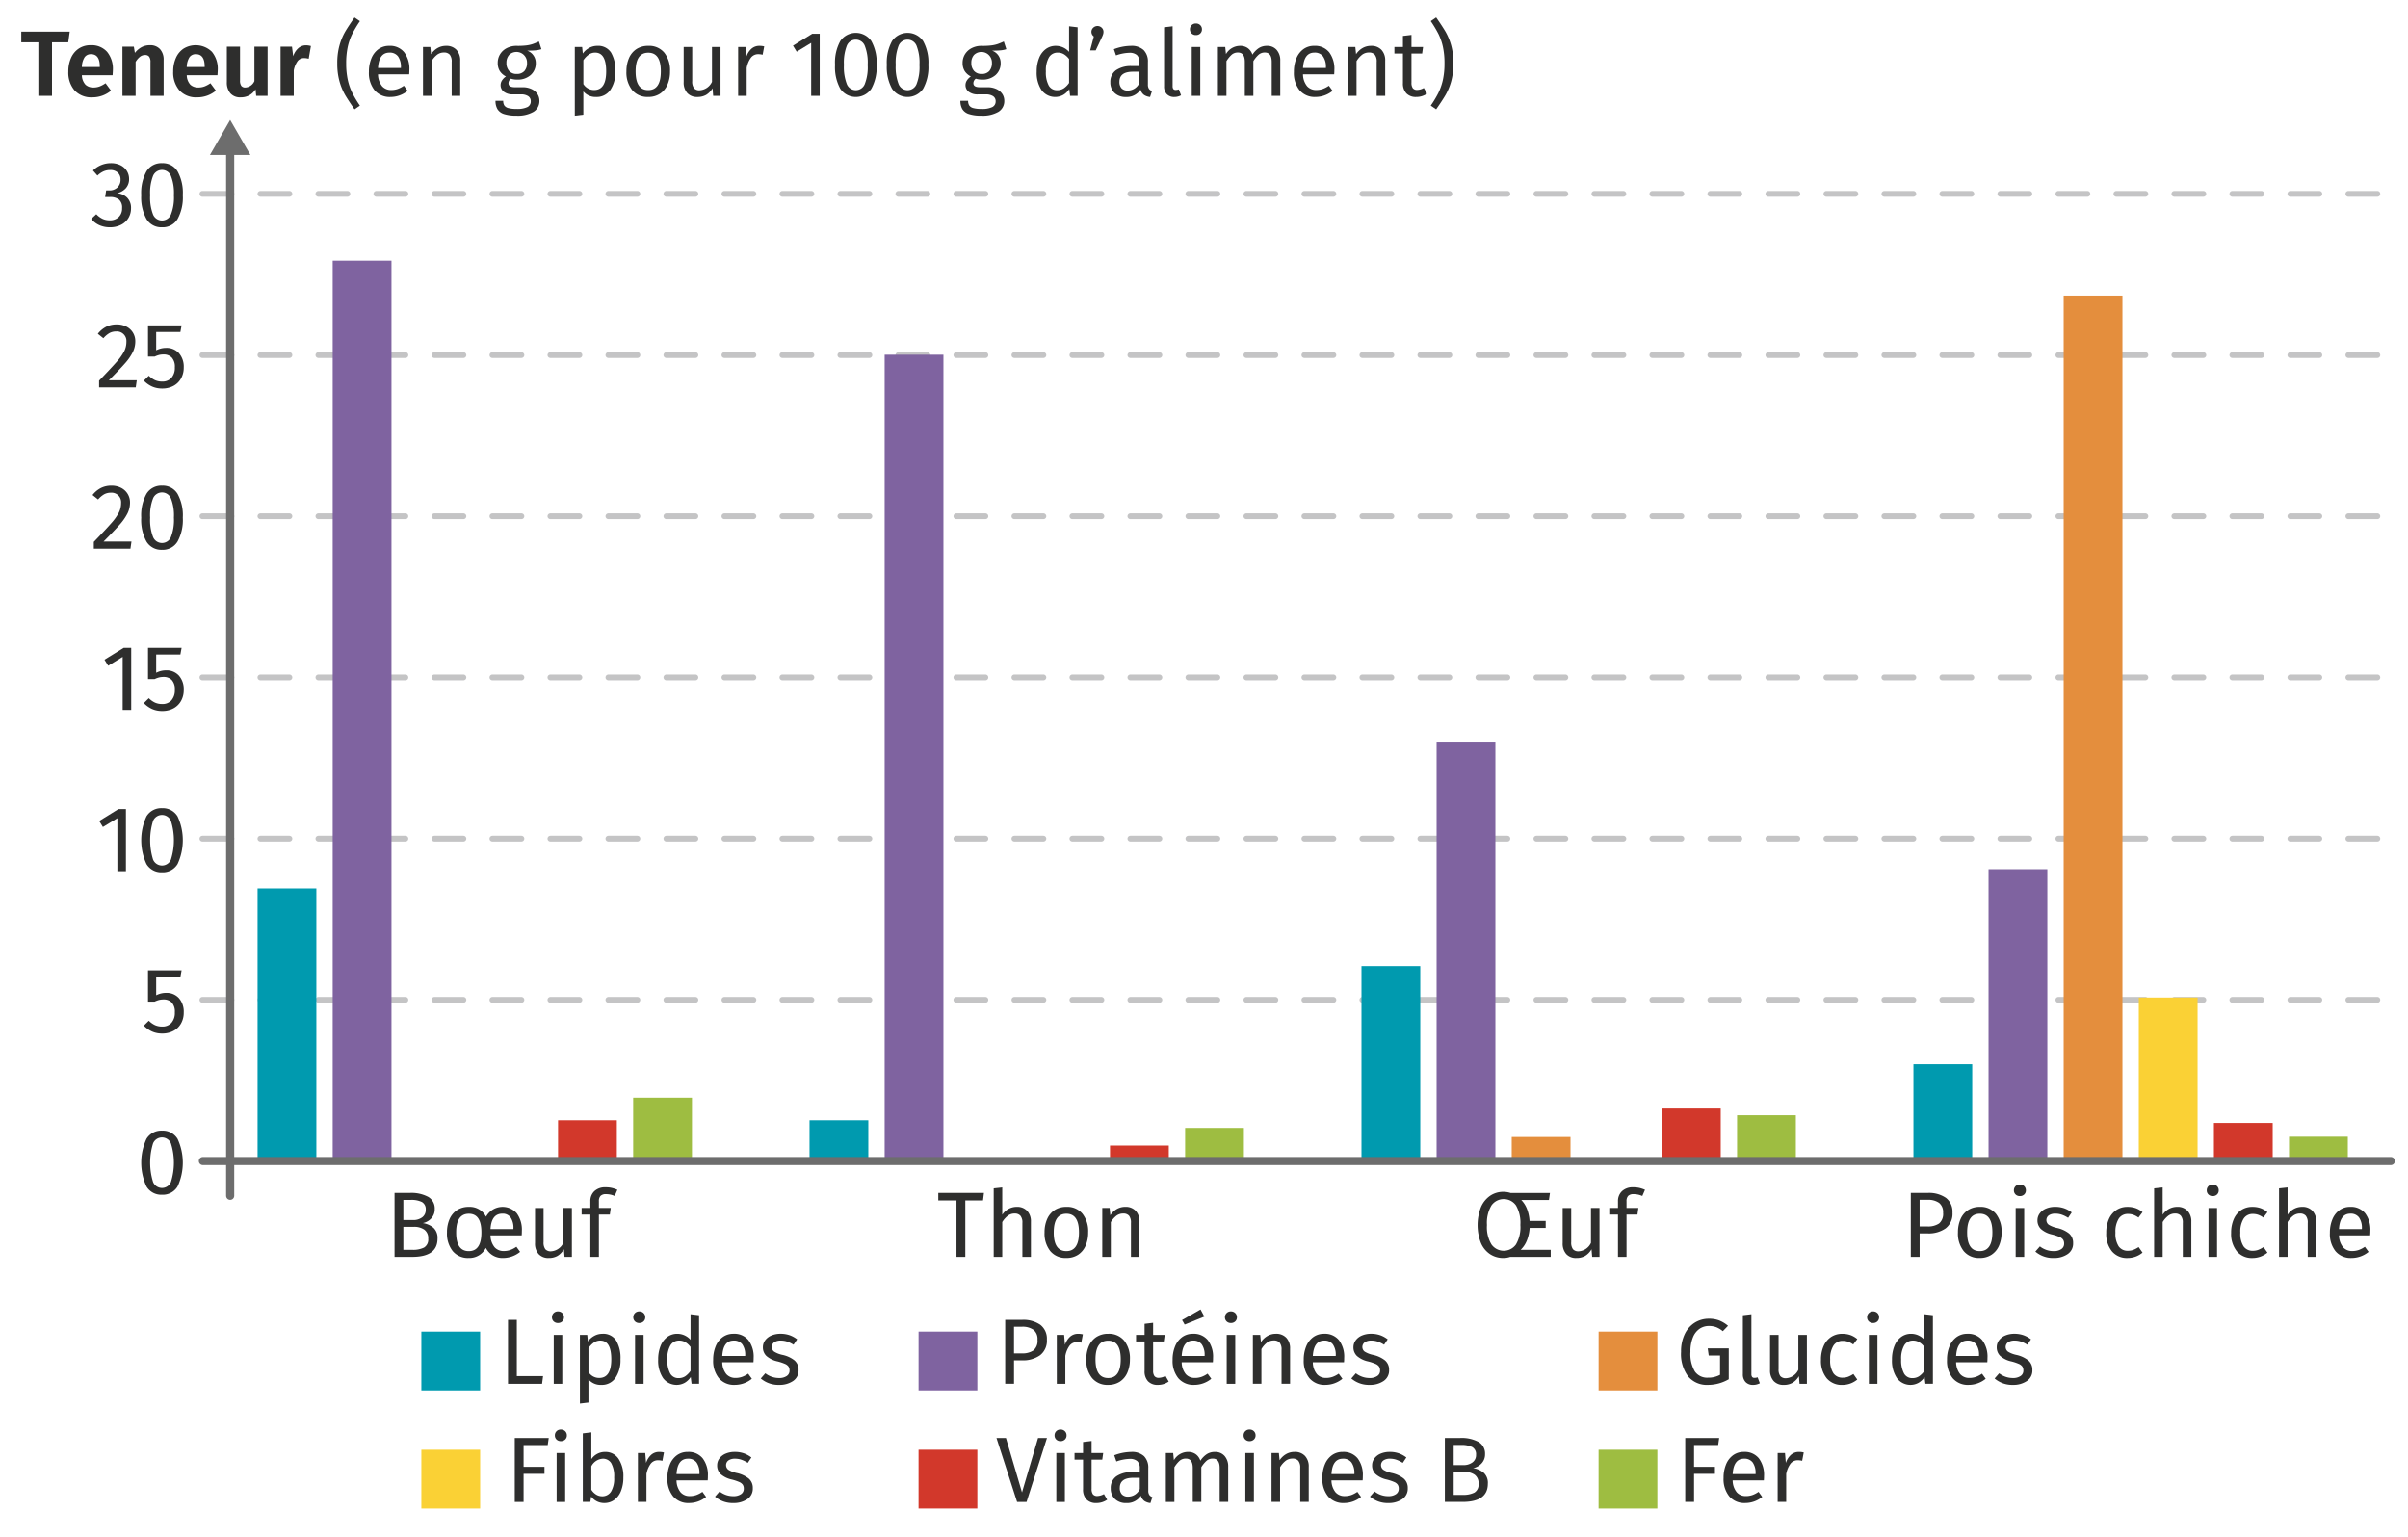 <svg xmlns="http://www.w3.org/2000/svg" viewBox="0 0 207.593 132.536"><g id="f64b2a1c-f6e3-4354-8bfd-743212e431cb" data-name="Calque 1"><line x1="17.45" y1="16.717" x2="206.112" y2="16.717" style="fill:none;stroke:#c4c4c5;stroke-linecap:round;stroke-miterlimit:10;stroke-width:0.5px;stroke-dasharray:2.5"/><line x1="17.45" y1="30.616" x2="206.112" y2="30.616" style="fill:none;stroke:#c4c4c5;stroke-linecap:round;stroke-miterlimit:10;stroke-width:0.5px;stroke-dasharray:2.5"/><line x1="17.45" y1="72.312" x2="206.112" y2="72.312" style="fill:none;stroke:#c4c4c5;stroke-linecap:round;stroke-miterlimit:10;stroke-width:0.5px;stroke-dasharray:2.5"/><line x1="17.45" y1="86.211" x2="206.112" y2="86.211" style="fill:none;stroke:#c4c4c5;stroke-linecap:round;stroke-miterlimit:10;stroke-width:0.5px;stroke-dasharray:2.5"/><path d="M15.308,98.198a4.89,4.89,0,0,1,0,4.107,1.486,1.486,0,0,1-1.34.712,1.486,1.486,0,0,1-1.341-.712,4.9,4.9,0,0,1,0-4.107,1.487,1.487,0,0,1,1.341-.708A1.487,1.487,0,0,1,15.308,98.198Zm-2.112.388a5.634,5.634,0,0,0,0,3.332.833.833,0,0,0,1.54,0,5.539,5.539,0,0,0,0-3.328.834.834,0,0,0-1.54-.004Z" style="fill:#2e2e2d"/><path d="M15.552,84.242H13.465v1.576a1.856,1.856,0,0,1,.855-.208,1.431,1.431,0,0,1,1.104.452,1.772,1.772,0,0,1,.416,1.244,1.885,1.885,0,0,1-.232.939,1.616,1.616,0,0,1-.652.641,2.009,2.009,0,0,1-.972.228,2.103,2.103,0,0,1-.872-.172,2.324,2.324,0,0,1-.712-.508l.432-.424a1.828,1.828,0,0,0,.528.38,1.465,1.465,0,0,0,.616.124,1.032,1.032,0,0,0,.804-.32,1.293,1.293,0,0,0,.292-.903,1.164,1.164,0,0,0-.264-.849.964.964,0,0,0-.712-.264,1.595,1.595,0,0,0-.385.044,2.042,2.042,0,0,0-.376.14H12.761V83.667H15.656Z" style="fill:#2e2e2d"/><path d="M10.856,69.764v5.352h-.736V70.547l-1.248.761-.319-.52,1.655-1.023Z" style="fill:#2e2e2d"/><path d="M15.308,70.392a4.89,4.89,0,0,1,0,4.107,1.486,1.486,0,0,1-1.34.712,1.486,1.486,0,0,1-1.341-.712,4.9,4.9,0,0,1,0-4.107,1.487,1.487,0,0,1,1.341-.708A1.487,1.487,0,0,1,15.308,70.392Zm-2.112.388a5.634,5.634,0,0,0,0,3.332.833.833,0,0,0,1.54,0,5.539,5.539,0,0,0,0-3.328.834.834,0,0,0-1.54-.004Z" style="fill:#2e2e2d"/><path d="M10.9,28.164a1.393,1.393,0,0,1,.764,1.272,2.099,2.099,0,0,1-.22.936,4.539,4.539,0,0,1-.676.968q-.456.521-1.384,1.448h2.407l-.088.616H8.544v-.584q1.072-1.112,1.521-1.628a4.554,4.554,0,0,0,.64-.9,1.816,1.816,0,0,0,.192-.823.822.822,0,0,0-.88-.889,1.188,1.188,0,0,0-.576.136,2.114,2.114,0,0,0-.528.448l-.479-.384a2.209,2.209,0,0,1,.728-.608,1.983,1.983,0,0,1,.896-.199A1.786,1.786,0,0,1,10.9,28.164Z" style="fill:#2e2e2d"/><path d="M15.552,28.628H13.465v1.576a1.856,1.856,0,0,1,.855-.208,1.431,1.431,0,0,1,1.104.452,1.772,1.772,0,0,1,.416,1.244,1.885,1.885,0,0,1-.232.939,1.616,1.616,0,0,1-.652.641,2.009,2.009,0,0,1-.972.228,2.103,2.103,0,0,1-.872-.172,2.324,2.324,0,0,1-.712-.508l.432-.424a1.828,1.828,0,0,0,.528.38,1.465,1.465,0,0,0,.616.124,1.032,1.032,0,0,0,.804-.32,1.293,1.293,0,0,0,.292-.903,1.164,1.164,0,0,0-.264-.849.964.964,0,0,0-.712-.264,1.594,1.594,0,0,0-.385.044,2.041,2.041,0,0,0-.376.14H12.761V28.053H15.656Z" style="fill:#2e2e2d"/><line x1="17.45" y1="44.515" x2="206.112" y2="44.515" style="fill:none;stroke:#c4c4c5;stroke-linecap:round;stroke-miterlimit:10;stroke-width:0.5px;stroke-dasharray:2.5"/><path d="M11.312,55.861v5.352h-.736V56.644l-1.248.761-.319-.52,1.655-1.023Z" style="fill:#2e2e2d"/><path d="M15.552,56.436H13.465v1.576a1.856,1.856,0,0,1,.855-.208,1.431,1.431,0,0,1,1.104.452,1.772,1.772,0,0,1,.416,1.244,1.885,1.885,0,0,1-.232.939,1.616,1.616,0,0,1-.652.641,2.009,2.009,0,0,1-.972.228,2.103,2.103,0,0,1-.872-.172,2.324,2.324,0,0,1-.712-.508l.432-.424a1.828,1.828,0,0,0,.528.38,1.465,1.465,0,0,0,.616.124A1.032,1.032,0,0,0,14.78,60.388a1.293,1.293,0,0,0,.292-.903,1.164,1.164,0,0,0-.264-.849.964.964,0,0,0-.712-.264,1.595,1.595,0,0,0-.385.044,2.042,2.042,0,0,0-.376.14H12.761V55.861H15.656Z" style="fill:#2e2e2d"/><path d="M10.396,14.253a1.336,1.336,0,0,1,.544.496,1.296,1.296,0,0,1,.188.68,1.159,1.159,0,0,1-.284.805,1.438,1.438,0,0,1-.756.428,1.362,1.362,0,0,1,.872.384,1.23,1.23,0,0,1,.336.912,1.608,1.608,0,0,1-.224.84,1.536,1.536,0,0,1-.64.588,2.088,2.088,0,0,1-.961.212,2.19,2.19,0,0,1-.896-.18,1.952,1.952,0,0,1-.712-.54l.439-.408a1.852,1.852,0,0,0,.54.4,1.427,1.427,0,0,0,.604.128,1.079,1.079,0,0,0,.792-.284,1.023,1.023,0,0,0,.288-.764.896.896,0,0,0-.272-.744,1.247,1.247,0,0,0-.792-.216H9.064l.088-.568h.271a.998.998,0,0,0,.692-.248.889.889,0,0,0,.276-.696.768.768,0,0,0-.24-.596.923.923,0,0,0-.648-.22,1.417,1.417,0,0,0-.571.112,1.866,1.866,0,0,0-.532.367l-.384-.439a2.184,2.184,0,0,1,1.527-.632A1.831,1.831,0,0,1,10.396,14.253Z" style="fill:#2e2e2d"/><path d="M15.308,14.778a3.835,3.835,0,0,1,.452,2.052,3.86,3.86,0,0,1-.452,2.056,1.486,1.486,0,0,1-1.34.712,1.486,1.486,0,0,1-1.341-.712,3.86,3.86,0,0,1-.451-2.056,3.836,3.836,0,0,1,.451-2.052,1.487,1.487,0,0,1,1.341-.708A1.487,1.487,0,0,1,15.308,14.778Zm-2.112.388a4.023,4.023,0,0,0-.252,1.664,4.054,4.054,0,0,0,.252,1.668.833.833,0,0,0,1.54,0,3.993,3.993,0,0,0,.256-1.668,3.966,3.966,0,0,0-.256-1.66.834.834,0,0,0-1.54-.004Z" style="fill:#2e2e2d"/><line x1="17.45" y1="58.413" x2="206.112" y2="58.413" style="fill:none;stroke:#c4c4c5;stroke-linecap:round;stroke-miterlimit:10;stroke-width:0.5px;stroke-dasharray:2.5"/><path d="M10.444,42.069a1.393,1.393,0,0,1,.764,1.272,2.099,2.099,0,0,1-.22.936,4.539,4.539,0,0,1-.676.968q-.456.521-1.384,1.448h2.407l-.088.616H8.088v-.584Q9.16,45.613,9.608,45.097a4.554,4.554,0,0,0,.64-.9,1.816,1.816,0,0,0,.192-.823.822.822,0,0,0-.88-.889,1.188,1.188,0,0,0-.576.136,2.114,2.114,0,0,0-.528.448l-.479-.384a2.209,2.209,0,0,1,.728-.608,1.983,1.983,0,0,1,.896-.199A1.786,1.786,0,0,1,10.444,42.069Z" style="fill:#2e2e2d"/><path d="M15.308,42.585a3.835,3.835,0,0,1,.452,2.052,3.86,3.86,0,0,1-.452,2.056,1.486,1.486,0,0,1-1.34.712,1.486,1.486,0,0,1-1.341-.712,3.86,3.86,0,0,1-.451-2.056,3.836,3.836,0,0,1,.451-2.052,1.487,1.487,0,0,1,1.341-.708A1.487,1.487,0,0,1,15.308,42.585Zm-2.112.388a4.023,4.023,0,0,0-.252,1.664,4.054,4.054,0,0,0,.252,1.668.833.833,0,0,0,1.54,0,3.993,3.993,0,0,0,.256-1.668,3.966,3.966,0,0,0-.256-1.66.834.834,0,0,0-1.54-.004Z" style="fill:#2e2e2d"/><path d="M6.012,2.73,5.884,3.65H4.484V8.266H3.308V3.65H1.836V2.73Z" style="fill:#2e2e2d"/><path d="M9.708,6.489H7.06a1.257,1.257,0,0,0,.312.816.976.976,0,0,0,.696.24,1.479,1.479,0,0,0,.512-.088,2.392,2.392,0,0,0,.52-.28l.473.64a2.493,2.493,0,0,1-1.608.576A1.954,1.954,0,0,1,6.428,7.794a2.349,2.349,0,0,1-.536-1.624,2.843,2.843,0,0,1,.229-1.164,1.865,1.865,0,0,1,.664-.812,1.798,1.798,0,0,1,1.036-.296A1.782,1.782,0,0,1,9.228,4.466,2.305,2.305,0,0,1,9.732,6.05C9.732,6.103,9.724,6.25,9.708,6.489ZM8.604,5.73q0-1.056-.76-1.056a.648.648,0,0,0-.548.26,1.616,1.616,0,0,0-.236.844H8.604Z" style="fill:#2e2e2d"/><path d="M13.796,4.238a1.34,1.34,0,0,1,.312.94V8.266H12.972V5.369a.771.771,0,0,0-.115-.483.426.426,0,0,0-.349-.14.705.705,0,0,0-.436.147,1.61,1.61,0,0,0-.38.444V8.266H10.556V4.026h.984l.088.536a1.888,1.888,0,0,1,.58-.496,1.51,1.51,0,0,1,.716-.168A1.125,1.125,0,0,1,13.796,4.238Z" style="fill:#2e2e2d"/><path d="M18.748,6.489H16.1a1.257,1.257,0,0,0,.312.816.976.976,0,0,0,.696.24,1.479,1.479,0,0,0,.512-.088,2.392,2.392,0,0,0,.52-.28l.473.64a2.493,2.493,0,0,1-1.608.576A1.954,1.954,0,0,1,15.468,7.794a2.349,2.349,0,0,1-.536-1.624,2.843,2.843,0,0,1,.229-1.164,1.865,1.865,0,0,1,.664-.812,2,2,0,0,1,2.443.272,2.305,2.305,0,0,1,.504,1.584C18.772,6.103,18.764,6.25,18.748,6.489ZM17.644,5.73q0-1.056-.76-1.056a.648.648,0,0,0-.548.26,1.617,1.617,0,0,0-.236.844H17.644Z" style="fill:#2e2e2d"/><path d="M23.069,8.266h-.984l-.056-.568a1.473,1.473,0,0,1-.544.524,1.556,1.556,0,0,1-.744.172,1.107,1.107,0,0,1-.88-.348,1.43,1.43,0,0,1-.305-.973V4.026h1.137V6.93a.777.777,0,0,0,.111.476.424.424,0,0,0,.353.141.917.917,0,0,0,.776-.553V4.026H23.069Z" style="fill:#2e2e2d"/><path d="M26.804,3.97l-.191,1.096a1.616,1.616,0,0,0-.376-.056.701.701,0,0,0-.584.264,2.006,2.006,0,0,0-.328.8V8.266H24.188V4.026h.984l.104.824A1.534,1.534,0,0,1,25.72,4.154a.996.996,0,0,1,.66-.248A1.593,1.593,0,0,1,26.804,3.97Z" style="fill:#2e2e2d"/><path d="M31.029,1.825A10.031,10.031,0,0,0,30.368,2.926a4.799,4.799,0,0,0-.385,1.1A6.594,6.594,0,0,0,29.844,5.466a6.541,6.541,0,0,0,.14,1.432,4.96,4.96,0,0,0,.385,1.108,9.112,9.112,0,0,0,.66,1.1l-.465.32q-.527-.753-.812-1.236a5.082,5.082,0,0,1-.48-1.16A5.622,5.622,0,0,1,29.076,5.466a5.634,5.634,0,0,1,.195-1.564,5.12,5.12,0,0,1,.48-1.16q.284-.483.812-1.235Z" style="fill:#2e2e2d"/><path d="M35.276,6.409h-2.688A1.647,1.647,0,0,0,32.94,7.434a1.021,1.021,0,0,0,.784.328,1.707,1.707,0,0,0,.56-.088,2.254,2.254,0,0,0,.536-.28l.32.44a2.332,2.332,0,0,1-1.472.527,1.705,1.705,0,0,1-1.372-.576,2.359,2.359,0,0,1-.492-1.584,2.991,2.991,0,0,1,.212-1.163,1.828,1.828,0,0,1,.608-.797,1.543,1.543,0,0,1,.932-.287,1.563,1.563,0,0,1,1.288.552,2.358,2.358,0,0,1,.448,1.527C35.292,6.156,35.286,6.281,35.276,6.409Zm-.712-.592a1.561,1.561,0,0,0-.248-.952.875.875,0,0,0-.744-.327q-.904,0-.983,1.327h1.976Z" style="fill:#2e2e2d"/><path d="M39.351,4.298a1.318,1.318,0,0,1,.324.943V8.266H38.94V5.346a.937.937,0,0,0-.168-.632.638.638,0,0,0-.496-.185.962.962,0,0,0-.593.192,2.004,2.004,0,0,0-.479.552V8.266H36.467V4.05h.632l.064.624a1.666,1.666,0,0,1,.556-.528,1.439,1.439,0,0,1,.732-.191A1.174,1.174,0,0,1,39.351,4.298Z" style="fill:#2e2e2d"/><path d="M46.676,4.241a2.222,2.222,0,0,1-.528.104c-.191.016-.427.023-.704.023a1.114,1.114,0,0,1,.744,1.064A1.342,1.342,0,0,1,45.756,6.466a1.664,1.664,0,0,1-1.176.399,1.723,1.723,0,0,1-.536-.08.451.451,0,0,0-.152.173.47.47,0,0,0-.056.22q0,.344.552.344h.672a1.768,1.768,0,0,1,.752.152,1.219,1.219,0,0,1,.508.416,1.039,1.039,0,0,1,.181.6,1.069,1.069,0,0,1-.504.948,2.695,2.695,0,0,1-1.473.332,3.35,3.35,0,0,1-1.076-.14,1.022,1.022,0,0,1-.563-.421,1.38,1.38,0,0,1-.168-.72h.664a.741.741,0,0,0,.096.404.602.602,0,0,0,.344.224,2.524,2.524,0,0,0,.704.076,2.01,2.01,0,0,0,.948-.164.533.533,0,0,0,.284-.492.505.505,0,0,0-.225-.447,1.1,1.1,0,0,0-.624-.152h-.664a1.246,1.246,0,0,1-.812-.229.711.711,0,0,1-.276-.571.745.745,0,0,1,.12-.4,1.186,1.186,0,0,1,.344-.344,1.32,1.32,0,0,1-.539-.477,1.304,1.304,0,0,1-.173-.691,1.397,1.397,0,0,1,.212-.76,1.444,1.444,0,0,1,.585-.524,1.808,1.808,0,0,1,.827-.188,5.912,5.912,0,0,0,.832-.036,2.882,2.882,0,0,0,.557-.12q.22-.076.54-.221Zm-2.788.5a1.0 1,0,0,0-.229.685,1,1,0,0,0,.232.691.831.831,0,0,0,.656.261.845.845,0,0,0,.66-.252,1.021,1.021,0,0,0,.228-.708.911.911,0,0,0-1.548-.677Z" style="fill:#2e2e2d"/><path d="M52.675,4.529a2.962,2.962,0,0,1,.376,1.624,2.704,2.704,0,0,1-.432,1.601,1.413,1.413,0,0,1-1.225.607,1.361,1.361,0,0,1-1.104-.479v2l-.736.088V4.05h.632l.057.567a1.606,1.606,0,0,1,.56-.491,1.456,1.456,0,0,1,.688-.172A1.312,1.312,0,0,1,52.675,4.529Zm-.416,1.624q0-1.616-.952-1.615a.945.945,0,0,0-.567.184,1.817,1.817,0,0,0-.448.472V7.25a1.11,1.11,0,0,0,.4.38,1.075,1.075,0,0,0,.527.132Q52.259,7.762,52.259,6.154Z" style="fill:#2e2e2d"/><path d="M57.271,4.546a2.437,2.437,0,0,1,.492,1.607,2.801,2.801,0,0,1-.224,1.156,1.76,1.76,0,0,1-.648.776,1.807,1.807,0,0,1-1.008.275,1.706,1.706,0,0,1-1.384-.592,2.423,2.423,0,0,1-.496-1.607,2.801,2.801,0,0,1,.224-1.156,1.76,1.76,0,0,1,.648-.776,1.822,1.822,0,0,1,1.016-.275A1.694,1.694,0,0,1,57.271,4.546ZM54.795,6.162q0,1.607,1.088,1.607,1.088,0,1.088-1.616,0-1.607-1.08-1.607Q54.795,4.546,54.795,6.162Z" style="fill:#2e2e2d"/><path d="M62.116,8.266h-.633L61.428,7.61a1.605,1.605,0,0,1-.552.572,1.498,1.498,0,0,1-.76.18,1.119,1.119,0,0,1-.864-.336,1.346,1.346,0,0,1-.312-.952V4.05H59.676V6.993a.956.956,0,0,0,.152.612.613.613,0,0,0,.495.18,1.253,1.253,0,0,0,1.057-.728V4.05h.736Z" style="fill:#2e2e2d"/><path d="M65.883,4.002l-.136.72a1.507,1.507,0,0,0-.368-.048.781.781,0,0,0-.632.288,2.134,2.134,0,0,0-.376.896v2.408H63.635V4.05h.632l.072.855a1.601,1.601,0,0,1,.456-.712,1.017,1.017,0,0,1,.672-.239A1.7,1.7,0,0,1,65.883,4.002Z" style="fill:#2e2e2d"/><path d="M70.667,2.914V8.266h-.736V3.697l-1.248.761-.319-.521L70.019,2.914Z" style="fill:#2e2e2d"/><path d="M75.119,3.542A3.835,3.835,0,0,1,75.572,5.594a3.86,3.86,0,0,1-.452,2.056,1.618,1.618,0,0,1-2.681,0A3.86,3.86,0,0,1,71.988,5.594a3.836,3.836,0,0,1,.451-2.052,1.623,1.623,0,0,1,2.681,0Zm-2.112.388a4.023,4.023,0,0,0-.252,1.664,4.054,4.054,0,0,0,.252,1.668.833.833,0,0,0,1.54,0A3.993,3.993,0,0,0,74.803,5.594a3.966,3.966,0,0,0-.256-1.66.834.834,0,0,0-1.54-.004Z" style="fill:#2e2e2d"/><path d="M79.583,3.542A3.835,3.835,0,0,1,80.035,5.594a3.86,3.86,0,0,1-.452,2.056,1.618,1.618,0,0,1-2.681,0A3.86,3.86,0,0,1,76.451,5.594a3.836,3.836,0,0,1,.451-2.052,1.623,1.623,0,0,1,2.681,0Zm-2.112.388A4.023,4.023,0,0,0,77.219,5.594a4.054,4.054,0,0,0,.252,1.668.833.833,0,0,0,1.54,0,3.993,3.993,0,0,0,.256-1.668A3.966,3.966,0,0,0,79.011,3.934a.834.834,0,0,0-1.54-.004Z" style="fill:#2e2e2d"/><path d="M86.755,4.241a2.222,2.222,0,0,1-.528.104c-.191.016-.427.023-.704.023a1.114,1.114,0,0,1,.744,1.064A1.342,1.342,0,0,1,85.835,6.466a1.664,1.664,0,0,1-1.176.399,1.723,1.723,0,0,1-.536-.08.451.451,0,0,0-.152.173.47.47,0,0,0-.056.22q0,.344.552.344h.672a1.768,1.768,0,0,1,.752.152,1.219,1.219,0,0,1,.508.416,1.039,1.039,0,0,1,.181.6,1.069,1.069,0,0,1-.504.948,2.695,2.695,0,0,1-1.473.332,3.35,3.35,0,0,1-1.076-.14,1.022,1.022,0,0,1-.563-.421,1.38,1.38,0,0,1-.168-.72h.664a.741.741,0,0,0,.096.404.602.602,0,0,0,.344.224,2.524,2.524,0,0,0,.704.076A2.01,2.01,0,0,0,85.551,9.23a.533.533,0,0,0,.284-.492.505.505,0,0,0-.225-.447,1.1,1.1,0,0,0-.624-.152h-.664a1.247,1.247,0,0,1-.812-.229.711.711,0,0,1-.276-.571.745.745,0,0,1,.12-.4,1.186,1.186,0,0,1,.344-.344,1.32,1.32,0,0,1-.539-.477,1.304,1.304,0,0,1-.173-.691,1.397,1.397,0,0,1,.212-.76,1.444,1.444,0,0,1,.585-.524,1.808,1.808,0,0,1,.827-.188,5.912,5.912,0,0,0,.832-.036,2.882,2.882,0,0,0,.557-.12q.22-.076.54-.221Zm-2.788.5a1.0 1,0,0,0-.229.685,1,1,0,0,0,.232.691.831.831,0,0,0,.656.261.845.845,0,0,0,.66-.252,1.021,1.021,0,0,0,.228-.708A.911.911,0,0,0,83.967,4.741Z" style="fill:#2e2e2d"/><path d="M92.9,2.354V8.266h-.648l-.072-.584a1.529,1.529,0,0,1-.52.5,1.45,1.45,0,0,1-1.868-.412,2.698,2.698,0,0,1-.42-1.592,3.098,3.098,0,0,1,.2-1.152,1.779,1.779,0,0,1,.576-.788,1.422,1.422,0,0,1,.88-.283,1.512,1.512,0,0,1,1.136.52v-2.208Zm-1.2,5.269a1.807,1.807,0,0,0,.464-.469V5.09a1.598,1.598,0,0,0-.444-.412,1.019,1.019,0,0,0-.532-.14.854.854,0,0,0-.756.407,2.237,2.237,0,0,0-.268,1.217,2.357,2.357,0,0,0,.248,1.216.789.789,0,0,0,.712.399A1.039,1.039,0,0,0,91.699,7.622Z" style="fill:#2e2e2d"/><path d="M94.98,2.39a.482.482,0,0,1,.151.356.724.724,0,0,1-.027.195,1.844,1.844,0,0,1-.108.269l-.536,1.136h-.479l.319-1.2a.486.486,0,0,1-.208-.399.476.476,0,0,1,.156-.356.526.526,0,0,1,.732,0Z" style="fill:#2e2e2d"/><path d="M99.051,7.662a.541.541,0,0,0,.264.188l-.168.512a1.128,1.128,0,0,1-.528-.184.845.845,0,0,1-.296-.448,1.412,1.412,0,0,1-1.256.632A1.349,1.349,0,0,1,96.082,8.01a1.231,1.231,0,0,1-.359-.92,1.21,1.21,0,0,1,.483-1.032,2.265,2.265,0,0,1,1.372-.36h.648V5.386A.82.82,0,0,0,98.011,4.746a.975.975,0,0,0-.664-.192,3.714,3.714,0,0,0-1.137.224l-.184-.536a4.253,4.253,0,0,1,1.456-.287,1.525,1.525,0,0,1,1.112.363,1.394,1.394,0,0,1,.367,1.036V7.281A.656.656,0,0,0,99.051,7.662Zm-.824-.509V6.186h-.553q-1.167,0-1.168.864a.787.787,0,0,0,.185.567.715.715,0,0,0,.544.192A1.1,1.1,0,0,0,98.227,7.154Z" style="fill:#2e2e2d"/><path d="M100.591,8.117a.942.942,0,0,1-.236-.684V2.354l.736-.088V7.418a.432.432,0,0,0,.06.256.241.241,0,0,0,.204.08.745.745,0,0,0,.272-.048l.191.512a1.2,1.2,0,0,1-.584.144A.852.852,0,0,1,100.591,8.117Z" style="fill:#2e2e2d"/><path d="M103.475,2.17a.488.488,0,0,1,.144.359.477.477,0,0,1-.144.356.519.519,0,0,1-.376.14.508.508,0,0,1-.368-.14.477.477,0,0,1-.144-.356.488.488,0,0,1,.144-.359.496.496,0,0,1,.368-.145A.506.506,0,0,1,103.475,2.17Zm0,1.88V8.266h-.736V4.05Z" style="fill:#2e2e2d"/><path d="M110.059,4.302a1.354,1.354,0,0,1,.312.939V8.266H109.635V5.346q0-.816-.593-.816a.795.795,0,0,0-.527.181,2.497,2.497,0,0,0-.464.563V8.266h-.736V5.346q0-.816-.592-.816a.795.795,0,0,0-.536.185,2.509,2.509,0,0,0-.456.56V8.266h-.736V4.05h.632l.064.616a1.412,1.412,0,0,1,1.216-.712,1.109,1.109,0,0,1,.668.199,1.097,1.097,0,0,1,.396.561,1.982,1.982,0,0,1,.548-.564,1.263,1.263,0,0,1,.708-.195A1.061,1.061,0,0,1,110.059,4.302Z" style="fill:#2e2e2d"/><path d="M115.019,6.409h-2.688a1.647,1.647,0,0,0,.352,1.024,1.021,1.021,0,0,0,.784.328,1.707,1.707,0,0,0,.56-.088,2.254,2.254,0,0,0,.536-.28l.32.44a2.332,2.332,0,0,1-1.472.527,1.705,1.705,0,0,1-1.372-.576,2.359,2.359,0,0,1-.492-1.584,2.991,2.991,0,0,1,.212-1.163,1.828,1.828,0,0,1,.608-.797,1.543,1.543,0,0,1,.932-.287,1.563,1.563,0,0,1,1.288.552,2.358,2.358,0,0,1,.448,1.527C115.035,6.156,115.03,6.281,115.019,6.409Zm-.712-.592a1.561,1.561,0,0,0-.248-.952.875.875,0,0,0-.744-.327q-.904,0-.983,1.327h1.976Z" style="fill:#2e2e2d"/><path d="M119.094,4.298a1.318,1.318,0,0,1,.324.943V8.266h-.735V5.346a.937.937,0,0,0-.168-.632.638.638,0,0,0-.496-.185.962.962,0,0,0-.593.192,2.004,2.004,0,0,0-.479.552V8.266h-.736V4.05h.632l.064.624a1.666,1.666,0,0,1,.556-.528,1.439,1.439,0,0,1,.732-.191A1.174,1.174,0,0,1,119.094,4.298Z" style="fill:#2e2e2d"/><path d="M123.027,8.073a1.615,1.615,0,0,1-.943.288,1.112,1.112,0,0,1-.836-.308,1.226,1.226,0,0,1-.301-.892V4.617h-.735V4.05h.735V3.098l.736-.088V4.05h1l-.08.567h-.92V7.13a.775.775,0,0,0,.116.476.463.463,0,0,0,.388.148,1.218,1.218,0,0,0,.561-.168Z" style="fill:#2e2e2d"/><path d="M124.622,2.741a5.12,5.12,0,0,1,.48,1.16,5.633,5.633,0,0,1,.196,1.564,5.62,5.62,0,0,1-.196,1.563,5.083,5.083,0,0,1-.48,1.16q-.284.485-.812,1.236l-.464-.32a9.375,9.375,0,0,0,.66-1.1,5.009,5.009,0,0,0,.384-1.108,6.541,6.541,0,0,0,.14-1.432,6.594,6.594,0,0,0-.14-1.44,4.846,4.846,0,0,0-.384-1.1,10.35,10.35,0,0,0-.66-1.101l.464-.319Q124.338,2.258,124.622,2.741Z" style="fill:#2e2e2d"/><path d="M37.366,105.863a1.181,1.181,0,0,1,.352.943q0,1.569-2.184,1.568h-1.52v-5.512h1.304a3.071,3.071,0,0,1,1.604.344,1.148,1.148,0,0,1,.556,1.048,1.122,1.122,0,0,1-.3.8,1.348,1.348,0,0,1-.731.408A1.852,1.852,0,0,1,37.366,105.863Zm-2.593-2.4v1.736h.832a1.269,1.269,0,0,0,.788-.232.774.774,0,0,0,.309-.656.696.696,0,0,0-.324-.663,2.036,2.036,0,0,0-.98-.185Zm1.788,4.104a.795.795,0,0,0,.356-.761.888.888,0,0,0-.344-.783,1.534,1.534,0,0,0-.896-.24h-.904v1.983h.761A2.14,2.14,0,0,0,36.562,107.568Z" style="fill:#2e2e2d"/><path d="M44.975,106.519H42.286a1.647,1.647,0,0,0,.352,1.024,1.022,1.022,0,0,0,.784.328,1.717,1.717,0,0,0,.561-.088,2.291,2.291,0,0,0,.536-.28l.319.44a2.332,2.332,0,0,1-1.472.527,1.58,1.58,0,0,1-1.48-.872,1.593,1.593,0,0,1-1.472.872,1.706,1.706,0,0,1-1.384-.592,2.423,2.423,0,0,1-.496-1.607,2.801,2.801,0,0,1,.224-1.156,1.76,1.76,0,0,1,.648-.776,1.822,1.822,0,0,1,1.016-.275,1.578,1.578,0,0,1,1.48.848,1.625,1.625,0,0,1,2.647-.296,2.385,2.385,0,0,1,.44,1.527C44.99,106.266,44.985,106.391,44.975,106.519Zm-3.473-.256q0-1.607-1.08-1.607-1.096,0-1.096,1.616,0,1.607,1.088,1.607Q41.503,107.879,41.502,106.263ZM44.262,105.927a1.582,1.582,0,0,0-.243-.952.831.831,0,0,0-.708-.327q-.945,0-1.024,1.327H44.262Z" style="fill:#2e2e2d"/><path d="M49.302,108.375h-.633l-.056-.656a1.605,1.605,0,0,1-.552.572,1.498,1.498,0,0,1-.76.18,1.119,1.119,0,0,1-.864-.336,1.346,1.346,0,0,1-.312-.952v-3.023h.736v2.943a.956.956,0,0,0,.152.612.613.613,0,0,0,.495.18,1.253,1.253,0,0,0,1.057-.728v-3.008H49.302Z" style="fill:#2e2e2d"/><path d="M51.774,103.115a.64.64,0,0,0-.144.46v.584h1.023l-.08.567h-.943v3.648H50.894v-3.648h-.752v-.567h.752v-.576a1.158,1.158,0,0,1,.348-.876,1.352,1.352,0,0,1,.973-.332,2.362,2.362,0,0,1,.516.052,3.024,3.024,0,0,1,.492.164l-.232.536a1.796,1.796,0,0,0-.735-.16A.65.65,0,0,0,51.774,103.115Z" style="fill:#2e2e2d"/><path d="M84.826,102.863l-.08.647H83.219v4.864h-.76v-4.864H80.89v-.647Z" style="fill:#2e2e2d"/><path d="M88.55,104.407a1.318,1.318,0,0,1,.324.943v3.024h-.735v-2.92a.914.914,0,0,0-.173-.632.649.649,0,0,0-.5-.185.949.949,0,0,0-.584.192,2.05,2.05,0,0,0-.479.544v3h-.736v-5.904l.736-.08v2.353a1.491,1.491,0,0,1,1.248-.68A1.174,1.174,0,0,1,88.55,104.407Z" style="fill:#2e2e2d"/><path d="M93.318,104.655a2.438,2.438,0,0,1,.492,1.607,2.801,2.801,0,0,1-.224,1.156,1.76,1.76,0,0,1-.648.776,1.807,1.807,0,0,1-1.008.275,1.706,1.706,0,0,1-1.384-.592,2.423,2.423,0,0,1-.496-1.607,2.801,2.801,0,0,1,.224-1.156,1.76,1.76,0,0,1,.648-.776,1.822,1.822,0,0,1,1.016-.275A1.694,1.694,0,0,1,93.318,104.655Zm-2.476,1.616q0,1.607,1.088,1.607,1.088,0,1.088-1.616,0-1.607-1.08-1.607Q90.843,104.655,90.843,106.272Z" style="fill:#2e2e2d"/><path d="M97.91,104.407a1.318,1.318,0,0,1,.324.943v3.024h-.735v-2.92a.937.937,0,0,0-.168-.632.638.638,0,0,0-.496-.185.962.962,0,0,0-.593.192,2.004,2.004,0,0,0-.479.552v2.992h-.736v-4.216H95.658l.064.624a1.666,1.666,0,0,1,.556-.528,1.439,1.439,0,0,1,.732-.191A1.174,1.174,0,0,1,97.91,104.407Z" style="fill:#2e2e2d"/><path d="M133.686,108.375h-3.496a1.732,1.732,0,0,1-.584.096,2.054,2.054,0,0,1-1.145-.328,2.183,2.183,0,0,1-.792-.968,4.274,4.274,0,0,1,0-3.08,2.264,2.264,0,0,1,.792-.987,2.003,2.003,0,0,1,1.145-.341,1.974,1.974,0,0,1,.616.097h3.399l-.088.607h-2.384a2.262,2.262,0,0,1,.488.765,3.419,3.419,0,0,1,.224,1.036h1.392v.607h-1.384a3.488,3.488,0,0,1-.235,1.076,2.3,2.3,0,0,1-.54.812h2.592Zm-5.104-1.068a1.298,1.298,0,0,0,2.104.004,2.932,2.932,0,0,0,.384-1.688,2.988,2.988,0,0,0-.38-1.688,1.294,1.294,0,0,0-2.112.005,2.95,2.95,0,0,0-.388,1.691A2.874,2.874,0,0,0,128.582,107.307Z" style="fill:#2e2e2d"/><path d="M137.894,108.375h-.633l-.056-.656a1.605,1.605,0,0,1-.552.572,1.498,1.498,0,0,1-.76.18,1.119,1.119,0,0,1-.864-.336,1.346,1.346,0,0,1-.312-.952v-3.023h.736v2.943a.956.956,0,0,0,.152.612.613.613,0,0,0,.495.18,1.253,1.253,0,0,0,1.057-.728v-3.008h.736Z" style="fill:#2e2e2d"/><path d="M140.366,103.115a.64.64,0,0,0-.144.46v.584h1.023l-.08.567h-.943v3.648h-.736v-3.648h-.752v-.567h.752v-.576a1.158,1.158,0,0,1,.348-.876,1.352,1.352,0,0,1,.973-.332,2.362,2.362,0,0,1,.516.052,3.023,3.023,0,0,1,.492.164l-.232.536a1.796,1.796,0,0,0-.735-.16A.65.65,0,0,0,140.366,103.115Z" style="fill:#2e2e2d"/><path d="M167.763,103.291a1.506,1.506,0,0,1,.56,1.276,1.573,1.573,0,0,1-.584,1.344,2.516,2.516,0,0,1-1.552.439h-.696v2.024h-.76v-5.512H166.179A2.562,2.562,0,0,1,167.763,103.291Zm-.596,2.204a1.074,1.074,0,0,0,.348-.92,1.008,1.008,0,0,0-.348-.856,1.626,1.626,0,0,0-.996-.264h-.681v2.296h.664A1.692,1.692,0,0,0,167.167,105.495Z" style="fill:#2e2e2d"/><path d="M172.063,104.655a2.437,2.437,0,0,1,.492,1.607,2.801,2.801,0,0,1-.224,1.156,1.76,1.76,0,0,1-.648.776,1.807,1.807,0,0,1-1.008.275,1.706,1.706,0,0,1-1.384-.592,2.423,2.423,0,0,1-.496-1.607,2.801,2.801,0,0,1,.224-1.156,1.76,1.76,0,0,1,.648-.776,1.822,1.822,0,0,1,1.016-.275A1.694,1.694,0,0,1,172.063,104.655Zm-2.476,1.616q0,1.607,1.088,1.607,1.088,0,1.088-1.616,0-1.607-1.08-1.607Q169.587,104.655,169.587,106.272Z" style="fill:#2e2e2d"/><path d="M174.507,102.279a.488.488,0,0,1,.144.359.477.477,0,0,1-.144.356.519.519,0,0,1-.376.14.508.508,0,0,1-.368-.14.477.477,0,0,1-.144-.356.488.488,0,0,1,.144-.359.496.496,0,0,1,.368-.145A.506.506,0,0,1,174.507,102.279Zm0,1.88v4.216h-.736v-4.216Z" style="fill:#2e2e2d"/><path d="M177.947,104.183a2.334,2.334,0,0,1,.656.36l-.312.464a2.569,2.569,0,0,0-.549-.271,1.695,1.695,0,0,0-.548-.088.963.963,0,0,0-.567.147.501.501,0,0,0-.013.804,2.268,2.268,0,0,0,.708.28,2.526,2.526,0,0,1,1.053.48,1.048,1.048,0,0,1,.348.832,1.075,1.075,0,0,1-.484.951,2.052,2.052,0,0,1-1.18.328,2.331,2.331,0,0,1-1.592-.552l.392-.448a1.908,1.908,0,0,0,1.185.408,1.125,1.125,0,0,0,.659-.172.541.541,0,0,0,.244-.468.619.619,0,0,0-.088-.349.714.714,0,0,0-.304-.231,4.169,4.169,0,0,0-.632-.212,2.149,2.149,0,0,1-.973-.473,1.013,1.013,0,0,1-.3-.752.984.984,0,0,1,.196-.596,1.269,1.269,0,0,1,.544-.416,1.977,1.977,0,0,1,.78-.147A2.342,2.342,0,0,1,177.947,104.183Z" style="fill:#2e2e2d"/><path d="M184.108,104.171a1.942,1.942,0,0,1,.6.348l-.352.465a1.786,1.786,0,0,0-.437-.236,1.374,1.374,0,0,0-.468-.076.913.913,0,0,0-.796.408,2.114,2.114,0,0,0-.284,1.208,1.991,1.991,0,0,0,.28,1.18.932.932,0,0,0,.8.38,1.342,1.342,0,0,0,.456-.075,2.366,2.366,0,0,0,.464-.244l.336.479a2,2,0,0,1-1.288.464,1.677,1.677,0,0,1-1.348-.576,2.372,2.372,0,0,1-.492-1.592,2.874,2.874,0,0,1,.224-1.176,1.806,1.806,0,0,1,.637-.784,1.699,1.699,0,0,1,.979-.279A2.086,2.086,0,0,1,184.108,104.171Z" style="fill:#2e2e2d"/><path d="M188.59,104.407a1.318,1.318,0,0,1,.324.943v3.024H188.179v-2.92a.914.914,0,0,0-.173-.632.649.649,0,0,0-.5-.185.949.949,0,0,0-.584.192,2.05,2.05,0,0,0-.479.544v3h-.736v-5.904l.736-.08v2.353a1.491,1.491,0,0,1,1.248-.68A1.174,1.174,0,0,1,188.59,104.407Z" style="fill:#2e2e2d"/><path d="M191.131,102.279a.488.488,0,0,1,.144.359.477.477,0,0,1-.144.356.519.519,0,0,1-.376.14.508.508,0,0,1-.368-.14.477.477,0,0,1-.144-.356.488.488,0,0,1,.144-.359.496.496,0,0,1,.368-.145A.506.506,0,0,1,191.131,102.279Zm0,1.88v4.216h-.736v-4.216Z" style="fill:#2e2e2d"/><path d="M194.875,104.171a1.942,1.942,0,0,1,.6.348l-.352.465a1.786,1.786,0,0,0-.437-.236,1.374,1.374,0,0,0-.468-.076.913.913,0,0,0-.796.408,2.114,2.114,0,0,0-.284,1.208,1.991,1.991,0,0,0,.28,1.18.932.932,0,0,0,.8.38,1.342,1.342,0,0,0,.456-.075,2.366,2.366,0,0,0,.464-.244l.336.479a2,2,0,0,1-1.288.464,1.677,1.677,0,0,1-1.348-.576,2.372,2.372,0,0,1-.492-1.592,2.873,2.873,0,0,1,.224-1.176,1.806,1.806,0,0,1,.637-.784,1.699,1.699,0,0,1,.979-.279A2.086,2.086,0,0,1,194.875,104.171Z" style="fill:#2e2e2d"/><path d="M199.359,104.407a1.318,1.318,0,0,1,.324.943v3.024h-.735v-2.92a.914.914,0,0,0-.173-.632.649.649,0,0,0-.5-.185.949.949,0,0,0-.584.192,2.05,2.05,0,0,0-.479.544v3h-.736v-5.904l.736-.08v2.353a1.491,1.491,0,0,1,1.248-.68A1.174,1.174,0,0,1,199.359,104.407Z" style="fill:#2e2e2d"/><path d="M204.33,106.519h-2.688a1.647,1.647,0,0,0,.352,1.024,1.021,1.021,0,0,0,.784.328,1.707,1.707,0,0,0,.56-.088,2.254,2.254,0,0,0,.536-.28l.32.44a2.332,2.332,0,0,1-1.472.527,1.705,1.705,0,0,1-1.372-.576,2.359,2.359,0,0,1-.492-1.584,2.991,2.991,0,0,1,.212-1.163,1.828,1.828,0,0,1,.608-.797,1.543,1.543,0,0,1,.932-.287,1.563,1.563,0,0,1,1.288.552,2.358,2.358,0,0,1,.448,1.527C204.347,106.266,204.341,106.391,204.33,106.519Zm-.712-.592a1.561,1.561,0,0,0-.248-.952.875.875,0,0,0-.744-.327q-.904,0-.983,1.327h1.976Z" style="fill:#2e2e2d"/><line x1="19.843" y1="12.854" x2="19.843" y2="103.109" style="fill:none;stroke:#6d6d6d;stroke-linecap:round;stroke-miterlimit:10;stroke-width:0.7px"/><polygon points="18.097 13.364 19.842 10.342 21.588 13.364 18.097 13.364" style="fill:#6d6d6d"/><rect x="197.336" y="98.012" width="5.068" height="2.245" style="fill:#9ebd41"/><rect x="190.86" y="96.828" width="5.068" height="3.428" style="fill:#d2382b"/><rect x="184.384" y="86.011" width="5.068" height="14.246" style="fill:#fad135"/><rect x="177.908" y="25.489" width="5.068" height="74.768" style="fill:#e48e3d"/><rect x="171.432" y="74.942" width="5.068" height="25.315" style="fill:#7f63a0"/><rect x="164.957" y="91.762" width="5.068" height="8.495" style="fill:#009aaf"/><path d="M90.259,123.991l-1.761,5.512h-.815L85.906,123.991h.816l1.384,4.688,1.384-4.688Z" style="fill:#2e2e2d"/><path d="M91.802,123.407a.488.488,0,0,1,.144.359.477.477,0,0,1-.144.356.519.519,0,0,1-.376.14.508.508,0,0,1-.368-.14.477.477,0,0,1-.144-.356.488.488,0,0,1,.144-.359.496.496,0,0,1,.368-.145A.506.506,0,0,1,91.802,123.407Zm0,1.88v4.216h-.736v-4.216Z" style="fill:#2e2e2d"/><path d="M95.45,129.311a1.615,1.615,0,0,1-.943.288,1.112,1.112,0,0,1-.836-.308,1.226,1.226,0,0,1-.301-.892V125.855h-.735v-.567h.735v-.952l.736-.088v1.04h1l-.08.567H94.106v2.513a.775.775,0,0,0,.116.476.463.463,0,0,0,.388.148,1.218,1.218,0,0,0,.561-.168Z" style="fill:#2e2e2d"/><path d="M99.083,128.9a.541.541,0,0,0,.264.188l-.168.512a1.128,1.128,0,0,1-.528-.184.845.845,0,0,1-.296-.448,1.412,1.412,0,0,1-1.256.632,1.349,1.349,0,0,1-.984-.352,1.231,1.231,0,0,1-.359-.92,1.21,1.21,0,0,1,.483-1.032,2.265,2.265,0,0,1,1.372-.36h.648v-.312a.82.82,0,0,0-.216-.64.975.975,0,0,0-.664-.192,3.714,3.714,0,0,0-1.137.224l-.184-.536a4.253,4.253,0,0,1,1.456-.287,1.525,1.525,0,0,1,1.112.363,1.394,1.394,0,0,1,.367,1.036v1.928A.656.656,0,0,0,99.083,128.9Zm-.824-.509v-.968h-.553q-1.167,0-1.168.864a.787.787,0,0,0,.185.567.715.715,0,0,0,.544.192A1.1,1.1,0,0,0,98.259,128.391Z" style="fill:#2e2e2d"/><path d="M105.57,125.539a1.354,1.354,0,0,1,.312.939v3.024h-.735v-2.92q0-.816-.593-.816a.795.795,0,0,0-.527.181,2.497,2.497,0,0,0-.464.563v2.992h-.736v-2.92q0-.816-.592-.816a.795.795,0,0,0-.536.185,2.509,2.509,0,0,0-.456.56v2.992h-.736v-4.216h.632l.064.616a1.412,1.412,0,0,1,1.216-.712,1.109,1.109,0,0,1,.668.199,1.097,1.097,0,0,1,.396.561,1.982,1.982,0,0,1,.548-.564,1.263,1.263,0,0,1,.708-.195A1.061,1.061,0,0,1,105.57,125.539Z" style="fill:#2e2e2d"/><path d="M108.098,123.407a.488.488,0,0,1,.144.359.477.477,0,0,1-.144.356.519.519,0,0,1-.376.14.508.508,0,0,1-.368-.14.477.477,0,0,1-.144-.356.488.488,0,0,1,.144-.359.496.496,0,0,1,.368-.145A.506.506,0,0,1,108.098,123.407Zm0,1.88v4.216h-.736v-4.216Z" style="fill:#2e2e2d"/><path d="M112.502,125.535a1.318,1.318,0,0,1,.324.943v3.024h-.735v-2.92a.937.937,0,0,0-.168-.632.638.638,0,0,0-.496-.185.962.962,0,0,0-.593.192,2.004,2.004,0,0,0-.479.552v2.992h-.736v-4.216h.632l.064.624a1.666,1.666,0,0,1,.556-.528,1.439,1.439,0,0,1,.732-.191A1.174,1.174,0,0,1,112.502,125.535Z" style="fill:#2e2e2d"/><path d="M117.473,127.647h-2.688a1.647,1.647,0,0,0,.352,1.024,1.021,1.021,0,0,0,.784.328,1.707,1.707,0,0,0,.56-.088,2.253,2.253,0,0,0,.536-.28l.32.44a2.332,2.332,0,0,1-1.472.527,1.705,1.705,0,0,1-1.372-.576,2.359,2.359,0,0,1-.492-1.584,2.991,2.991,0,0,1,.212-1.163,1.828,1.828,0,0,1,.608-.797,1.543,1.543,0,0,1,.932-.287,1.563,1.563,0,0,1,1.288.552,2.358,2.358,0,0,1,.448,1.527C117.49,127.394,117.484,127.519,117.473,127.647Zm-.712-.592a1.561,1.561,0,0,0-.248-.952.875.875,0,0,0-.744-.327q-.904,0-.983,1.327h1.976Z" style="fill:#2e2e2d"/><path d="M120.586,125.311a2.334,2.334,0,0,1,.656.36l-.312.464a2.569,2.569,0,0,0-.549-.271,1.695,1.695,0,0,0-.548-.088.963.963,0,0,0-.567.147.501.501,0,0,0-.013.804,2.268,2.268,0,0,0,.708.28,2.526,2.526,0,0,1,1.053.48,1.048,1.048,0,0,1,.348.832,1.075,1.075,0,0,1-.484.951,2.052,2.052,0,0,1-1.18.328,2.331,2.331,0,0,1-1.592-.552l.392-.448a1.908,1.908,0,0,0,1.185.408,1.125,1.125,0,0,0,.659-.172.541.541,0,0,0,.244-.468.619.619,0,0,0-.088-.349.714.714,0,0,0-.304-.231,4.169,4.169,0,0,0-.632-.212,2.149,2.149,0,0,1-.973-.473,1.013,1.013,0,0,1-.3-.752.984.984,0,0,1,.196-.596,1.27,1.27,0,0,1,.544-.416,1.978,1.978,0,0,1,.78-.147A2.342,2.342,0,0,1,120.586,125.311Z" style="fill:#2e2e2d"/><path d="M127.914,126.991a1.181,1.181,0,0,1,.352.943q0,1.569-2.184,1.568h-1.521v-5.512H125.865a3.071,3.071,0,0,1,1.604.344,1.148,1.148,0,0,1,.556,1.048,1.122,1.122,0,0,1-.3.8,1.348,1.348,0,0,1-.731.408A1.852,1.852,0,0,1,127.914,126.991Zm-2.593-2.4v1.736h.832a1.269,1.269,0,0,0,.788-.232.774.774,0,0,0,.309-.656.696.696,0,0,0-.324-.663,2.037,2.037,0,0,0-.98-.185Zm1.788,4.104a.795.795,0,0,0,.356-.761.888.888,0,0,0-.344-.783,1.534,1.534,0,0,0-.896-.24h-.904v1.983h.761A2.14,2.14,0,0,0,127.109,128.696Z" style="fill:#2e2e2d"/><rect x="79.188" y="125.003" width="5.068" height="5.068" transform="translate(209.259 45.814) rotate(90)" style="fill:#d2382b"/><path d="M145.284,129.502v-5.512h2.928l-.088.607H146.044v1.88h1.801v.601H146.044v2.424Z" style="fill:#2e2e2d"/><path d="M152.06,127.646h-2.688a1.647,1.647,0,0,0,.352,1.024,1.021,1.021,0,0,0,.784.328,1.707,1.707,0,0,0,.56-.088,2.253,2.253,0,0,0,.536-.28l.32.44a2.332,2.332,0,0,1-1.472.527,1.705,1.705,0,0,1-1.372-.576,2.359,2.359,0,0,1-.492-1.584,2.991,2.991,0,0,1,.212-1.163,1.828,1.828,0,0,1,.608-.797,1.543,1.543,0,0,1,.932-.287,1.563,1.563,0,0,1,1.288.552,2.358,2.358,0,0,1,.448,1.527C152.077,127.393,152.071,127.518,152.06,127.646Zm-.712-.592a1.561,1.561,0,0,0-.248-.952.875.875,0,0,0-.744-.327q-.904,0-.983,1.327h1.976Z" style="fill:#2e2e2d"/><path d="M155.5,125.238l-.136.72a1.507,1.507,0,0,0-.368-.048.781.781,0,0,0-.632.288,2.135,2.135,0,0,0-.376.896v2.408h-.736v-4.216h.632l.072.855a1.601,1.601,0,0,1,.456-.712,1.017,1.017,0,0,1,.672-.239A1.7,1.7,0,0,1,155.5,125.238Z" style="fill:#2e2e2d"/><rect x="137.814" y="125.003" width="5.068" height="5.068" transform="translate(267.885 -12.811) rotate(90)" style="fill:#9ebd41"/><path d="M44.378,129.503v-5.512h2.928l-.088.607H45.138v1.88h1.801v.601H45.138v2.424Z" style="fill:#2e2e2d"/><path d="M48.723,123.407a.488.488,0,0,1,.144.359.477.477,0,0,1-.144.356.519.519,0,0,1-.376.14.508.508,0,0,1-.368-.14.477.477,0,0,1-.144-.356.488.488,0,0,1,.144-.359.496.496,0,0,1,.368-.145A.506.506,0,0,1,48.723,123.407Zm0,1.88v4.216h-.736v-4.216Z" style="fill:#2e2e2d"/><path d="M53.315,125.771a2.706,2.706,0,0,1,.424,1.62,3.087,3.087,0,0,1-.2,1.156,1.737,1.737,0,0,1-.575.776,1.453,1.453,0,0,1-.881.275,1.392,1.392,0,0,1-1.119-.56l-.072.464h-.648V123.591l.736-.088v2.312a1.412,1.412,0,0,1,1.192-.623A1.347,1.347,0,0,1,53.315,125.771Zm-.644,2.849a2.18,2.18,0,0,0,.275-1.229,2.274,2.274,0,0,0-.256-1.235.825.825,0,0,0-.728-.38,1.192,1.192,0,0,0-.984.655v2.017a1.31,1.31,0,0,0,.412.416.963.963,0,0,0,.516.151A.883.883,0,0,0,52.671,128.619Z" style="fill:#2e2e2d"/><path d="M57.242,125.239l-.136.72a1.508,1.508,0,0,0-.368-.048.781.781,0,0,0-.632.288,2.134,2.134,0,0,0-.376.895v2.408h-.736v-4.216h.632l.072.855a1.601,1.601,0,0,1,.456-.712,1.017,1.017,0,0,1,.672-.239A1.7,1.7,0,0,1,57.242,125.239Z" style="fill:#2e2e2d"/><path d="M61.01,127.647h-2.688a1.647,1.647,0,0,0,.352,1.024,1.021,1.021,0,0,0,.784.328,1.707,1.707,0,0,0,.56-.088,2.253,2.253,0,0,0,.536-.28l.32.44a2.332,2.332,0,0,1-1.472.527,1.705,1.705,0,0,1-1.372-.576,2.359,2.359,0,0,1-.492-1.584,2.991,2.991,0,0,1,.212-1.163,1.828,1.828,0,0,1,.608-.797,1.543,1.543,0,0,1,.932-.287,1.563,1.563,0,0,1,1.288.552,2.358,2.358,0,0,1,.448,1.527C61.027,127.394,61.021,127.519,61.01,127.647Zm-.712-.592a1.561,1.561,0,0,0-.248-.952.875.875,0,0,0-.744-.327q-.904,0-.983,1.327H60.298Z" style="fill:#2e2e2d"/><path d="M64.122,125.311a2.334,2.334,0,0,1,.656.36l-.312.464a2.569,2.569,0,0,0-.549-.271,1.695,1.695,0,0,0-.548-.088.963.963,0,0,0-.567.147.501.501,0,0,0-.013.804,2.268,2.268,0,0,0,.708.28,2.526,2.526,0,0,1,1.053.48,1.048,1.048,0,0,1,.348.832,1.075,1.075,0,0,1-.484.951,2.052,2.052,0,0,1-1.18.328,2.331,2.331,0,0,1-1.592-.552l.392-.448a1.908,1.908,0,0,0,1.185.408,1.125,1.125,0,0,0,.659-.172.541.541,0,0,0,.244-.468.619.619,0,0,0-.088-.349.714.714,0,0,0-.304-.231,4.169,4.169,0,0,0-.632-.212,2.149,2.149,0,0,1-.973-.473,1.013,1.013,0,0,1-.3-.752.984.984,0,0,1,.196-.596,1.27,1.27,0,0,1,.544-.416,1.978,1.978,0,0,1,.78-.147A2.342,2.342,0,0,1,64.122,125.311Z" style="fill:#2e2e2d"/><rect x="36.325" y="125.003" width="5.068" height="5.068" transform="translate(166.396 88.678) rotate(90)" style="fill:#fad135"/><path d="M148.217,113.857a2.775,2.775,0,0,1,.756.46l-.448.464a2.116,2.116,0,0,0-.568-.344,1.785,1.785,0,0,0-.64-.104,1.415,1.415,0,0,0-.78.229,1.618,1.618,0,0,0-.58.728,3.115,3.115,0,0,0-.224,1.269,2.975,2.975,0,0,0,.38,1.695,1.288,1.288,0,0,0,1.124.536,2.093,2.093,0,0,0,1.048-.248v-1.664h-.976l-.088-.615h1.815V118.925a3.582,3.582,0,0,1-1.8.487,2.1,2.1,0,0,1-1.7-.728,3.228,3.228,0,0,1-.611-2.128,3.392,3.392,0,0,1,.323-1.54,2.337,2.337,0,0,1,.872-.977,2.273,2.273,0,0,1,1.196-.332A2.481,2.481,0,0,1,148.217,113.857Z" style="fill:#2e2e2d"/><path d="M150.488,119.168a.942.942,0,0,1-.236-.684V113.404l.736-.088V118.469a.432.432,0,0,0,.06.256.241.241,0,0,0,.204.08.745.745,0,0,0,.272-.048l.191.512a1.2,1.2,0,0,1-.584.144A.852.852,0,0,1,150.488,119.168Z" style="fill:#2e2e2d"/><path d="M155.772,119.317h-.633l-.056-.656a1.605,1.605,0,0,1-.552.572,1.498,1.498,0,0,1-.76.18,1.119,1.119,0,0,1-.864-.336,1.346,1.346,0,0,1-.312-.952v-3.023h.736v2.943a.956.956,0,0,0,.152.612.613.613,0,0,0,.495.18,1.253,1.253,0,0,0,1.057-.728v-3.008h.736Z" style="fill:#2e2e2d"/><path d="M159.516,115.113a1.942,1.942,0,0,1,.6.348l-.352.465a1.787,1.787,0,0,0-.437-.236,1.374,1.374,0,0,0-.468-.076.913.913,0,0,0-.796.408,2.114,2.114,0,0,0-.284,1.208,1.991,1.991,0,0,0,.28,1.18.932.932,0,0,0,.8.38,1.342,1.342,0,0,0,.456-.075,2.366,2.366,0,0,0,.464-.244l.336.479a2,2,0,0,1-1.288.464,1.677,1.677,0,0,1-1.348-.576,2.372,2.372,0,0,1-.492-1.592,2.873,2.873,0,0,1,.224-1.176,1.806,1.806,0,0,1,.637-.784,1.699,1.699,0,0,1,.979-.279A2.087,2.087,0,0,1,159.516,115.113Z" style="fill:#2e2e2d"/><path d="M161.852,113.221a.488.488,0,0,1,.144.359.477.477,0,0,1-.144.356.519.519,0,0,1-.376.14.508.508,0,0,1-.368-.14.477.477,0,0,1-.144-.356.488.488,0,0,1,.144-.359.496.496,0,0,1,.368-.145A.506.506,0,0,1,161.852,113.221Zm0,1.88v4.216H161.116v-4.216Z" style="fill:#2e2e2d"/><path d="M166.636,113.404v5.912H165.988l-.072-.584a1.529,1.529,0,0,1-.52.5,1.45,1.45,0,0,1-1.868-.412,2.698,2.698,0,0,1-.42-1.592,3.098,3.098,0,0,1,.2-1.152,1.779,1.779,0,0,1,.576-.788,1.422,1.422,0,0,1,.88-.283,1.512,1.512,0,0,1,1.136.52v-2.208Zm-1.2,5.269a1.807,1.807,0,0,0,.464-.469v-2.063a1.598,1.598,0,0,0-.444-.412,1.019,1.019,0,0,0-.532-.14.854.854,0,0,0-.756.407,2.237,2.237,0,0,0-.268,1.217,2.357,2.357,0,0,0,.248,1.216.789.789,0,0,0,.712.399A1.039,1.039,0,0,0,165.436,118.673Z" style="fill:#2e2e2d"/><path d="M171.324,117.46h-2.688a1.647,1.647,0,0,0,.352,1.024,1.021,1.021,0,0,0,.784.328,1.707,1.707,0,0,0,.56-.088,2.254,2.254,0,0,0,.536-.28l.32.44a2.332,2.332,0,0,1-1.472.527,1.705,1.705,0,0,1-1.372-.576,2.359,2.359,0,0,1-.492-1.584,2.991,2.991,0,0,1,.212-1.163,1.828,1.828,0,0,1,.608-.797,1.543,1.543,0,0,1,.932-.287,1.563,1.563,0,0,1,1.288.552,2.358,2.358,0,0,1,.448,1.527C171.341,117.207,171.335,117.332,171.324,117.46Zm-.712-.592a1.561,1.561,0,0,0-.248-.952.875.875,0,0,0-.744-.327q-.904,0-.983,1.327h1.976Z" style="fill:#2e2e2d"/><path d="M174.435,115.124a2.334,2.334,0,0,1,.656.36l-.312.464a2.569,2.569,0,0,0-.549-.271,1.695,1.695,0,0,0-.548-.088.963.963,0,0,0-.567.147.501.501,0,0,0-.013.804,2.268,2.268,0,0,0,.708.28,2.525,2.525,0,0,1,1.053.48,1.048,1.048,0,0,1,.348.832,1.075,1.075,0,0,1-.484.951,2.052,2.052,0,0,1-1.18.328,2.331,2.331,0,0,1-1.592-.552l.392-.448a1.908,1.908,0,0,0,1.185.408,1.125,1.125,0,0,0,.659-.172.541.541,0,0,0,.244-.468.619.619,0,0,0-.088-.349.714.714,0,0,0-.304-.231,4.17,4.17,0,0,0-.632-.212,2.149,2.149,0,0,1-.973-.473,1.013,1.013,0,0,1-.3-.752.984.984,0,0,1,.196-.596,1.27,1.27,0,0,1,.544-.416,1.978,1.978,0,0,1,.78-.147A2.342,2.342,0,0,1,174.435,115.124Z" style="fill:#2e2e2d"/><rect x="137.814" y="114.816" width="5.068" height="5.068" transform="translate(257.699 -22.998) rotate(90)" style="fill:#e48e3d"/><path d="M89.69,114.233a1.506,1.506,0,0,1,.56,1.276,1.573,1.573,0,0,1-.584,1.344,2.516,2.516,0,0,1-1.552.439h-.696v2.024H86.658V113.805H88.106A2.562,2.562,0,0,1,89.69,114.233Zm-.596,2.204a1.074,1.074,0,0,0,.348-.92,1.008,1.008,0,0,0-.348-.856,1.626,1.626,0,0,0-.996-.264h-.681v2.296h.664A1.692,1.692,0,0,0,89.094,116.437Z" style="fill:#2e2e2d"/><path d="M93.354,115.053l-.136.72a1.507,1.507,0,0,0-.368-.048.781.781,0,0,0-.632.288,2.134,2.134,0,0,0-.376.896v2.408H91.106v-4.216H91.738l.072.855a1.601,1.601,0,0,1,.456-.712,1.017,1.017,0,0,1,.672-.239A1.701,1.701,0,0,1,93.354,115.053Z" style="fill:#2e2e2d"/><path d="M96.918,115.597a2.437,2.437,0,0,1,.492,1.607,2.801,2.801,0,0,1-.224,1.156,1.76,1.76,0,0,1-.648.776,1.807,1.807,0,0,1-1.008.275,1.706,1.706,0,0,1-1.384-.592,2.423,2.423,0,0,1-.496-1.607,2.801,2.801,0,0,1,.224-1.156,1.76,1.76,0,0,1,.648-.776,1.822,1.822,0,0,1,1.016-.275A1.694,1.694,0,0,1,96.918,115.597Zm-2.476,1.616q0,1.607,1.088,1.607,1.088,0,1.088-1.616,0-1.607-1.08-1.607Q94.442,115.597,94.442,117.213Z" style="fill:#2e2e2d"/><path d="M100.754,119.124a1.615,1.615,0,0,1-.943.288,1.112,1.112,0,0,1-.836-.308,1.226,1.226,0,0,1-.301-.892v-2.545h-.735v-.567h.735v-.952l.736-.088v1.04h1l-.08.567h-.92v2.513a.775.775,0,0,0,.116.476.463.463,0,0,0,.388.148,1.218,1.218,0,0,0,.561-.168Z" style="fill:#2e2e2d"/><path d="M104.562,117.46h-2.688a1.647,1.647,0,0,0,.352,1.024,1.021,1.021,0,0,0,.784.328,1.707,1.707,0,0,0,.56-.088,2.254,2.254,0,0,0,.536-.28l.32.44a2.332,2.332,0,0,1-1.472.527,1.705,1.705,0,0,1-1.372-.576,2.359,2.359,0,0,1-.492-1.584,2.991,2.991,0,0,1,.212-1.163,1.828,1.828,0,0,1,.608-.797,1.543,1.543,0,0,1,.932-.287,1.563,1.563,0,0,1,1.288.552,2.358,2.358,0,0,1,.448,1.527C104.579,117.207,104.573,117.332,104.562,117.46Zm-.712-.592a1.561,1.561,0,0,0-.248-.952.875.875,0,0,0-.744-.327q-.904,0-.983,1.327h1.976Zm-.352-3.96.328.616-1.696.688-.224-.393Z" style="fill:#2e2e2d"/><path d="M106.49,113.221a.488.488,0,0,1,.144.359.477.477,0,0,1-.144.356.519.519,0,0,1-.376.14.508.508,0,0,1-.368-.14.477.477,0,0,1-.144-.356.488.488,0,0,1,.144-.359.496.496,0,0,1,.368-.145A.506.506,0,0,1,106.49,113.221Zm0,1.88v4.216h-.736v-4.216Z" style="fill:#2e2e2d"/><path d="M110.893,115.349a1.318,1.318,0,0,1,.324.943v3.024h-.735v-2.92a.937.937,0,0,0-.168-.632.638.638,0,0,0-.496-.185.962.962,0,0,0-.593.192,2.004,2.004,0,0,0-.479.552v2.992h-.736v-4.216h.632l.064.624a1.666,1.666,0,0,1,.556-.528,1.439,1.439,0,0,1,.732-.191A1.174,1.174,0,0,1,110.893,115.349Z" style="fill:#2e2e2d"/><path d="M115.866,117.46h-2.688a1.647,1.647,0,0,0,.352,1.024,1.021,1.021,0,0,0,.784.328,1.707,1.707,0,0,0,.56-.088,2.254,2.254,0,0,0,.536-.28l.32.44a2.332,2.332,0,0,1-1.472.527,1.705,1.705,0,0,1-1.372-.576,2.359,2.359,0,0,1-.492-1.584,2.991,2.991,0,0,1,.212-1.163,1.828,1.828,0,0,1,.608-.797,1.543,1.543,0,0,1,.932-.287,1.563,1.563,0,0,1,1.288.552,2.358,2.358,0,0,1,.448,1.527C115.883,117.207,115.877,117.332,115.866,117.46Zm-.712-.592a1.561,1.561,0,0,0-.248-.952.875.875,0,0,0-.744-.327q-.904,0-.983,1.327h1.976Z" style="fill:#2e2e2d"/><path d="M118.977,115.124a2.334,2.334,0,0,1,.656.36l-.312.464a2.569,2.569,0,0,0-.549-.271,1.695,1.695,0,0,0-.548-.088.963.963,0,0,0-.567.147.501.501,0,0,0-.013.804,2.268,2.268,0,0,0,.708.28,2.526,2.526,0,0,1,1.053.48,1.048,1.048,0,0,1,.348.832,1.075,1.075,0,0,1-.484.951,2.052,2.052,0,0,1-1.18.328,2.331,2.331,0,0,1-1.592-.552l.392-.448a1.908,1.908,0,0,0,1.185.408,1.125,1.125,0,0,0,.659-.172.541.541,0,0,0,.244-.468.619.619,0,0,0-.088-.349.714.714,0,0,0-.304-.231,4.17,4.17,0,0,0-.632-.212,2.149,2.149,0,0,1-.973-.473,1.013,1.013,0,0,1-.3-.752.984.984,0,0,1,.196-.596,1.269,1.269,0,0,1,.544-.416,1.978,1.978,0,0,1,.78-.147A2.342,2.342,0,0,1,118.977,115.124Z" style="fill:#2e2e2d"/><rect x="79.188" y="114.816" width="5.068" height="5.068" transform="translate(199.073 35.628) rotate(90)" style="fill:#7f63a0"/><path d="M44.554,113.805v4.848h2.265l-.088.664H43.795V113.805Z" style="fill:#2e2e2d"/><path d="M48.474,113.221a.488.488,0,0,1,.144.359.477.477,0,0,1-.144.356.519.519,0,0,1-.376.14.508.508,0,0,1-.368-.14.477.477,0,0,1-.144-.356.488.488,0,0,1,.144-.359.496.496,0,0,1,.368-.145A.506.506,0,0,1,48.474,113.221Zm0,1.88v4.216H47.738v-4.216Z" style="fill:#2e2e2d"/><path d="M53.115,115.58a2.962,2.962,0,0,1,.376,1.624,2.704,2.704,0,0,1-.432,1.601,1.413,1.413,0,0,1-1.225.607,1.361,1.361,0,0,1-1.104-.479v2l-.736.088v-5.92h.632l.057.567a1.606,1.606,0,0,1,.56-.491,1.456,1.456,0,0,1,.688-.172A1.312,1.312,0,0,1,53.115,115.58Zm-.416,1.624q0-1.616-.952-1.615a.945.945,0,0,0-.567.184,1.818,1.818,0,0,0-.448.472V118.301a1.11,1.11,0,0,0,.4.38,1.075,1.075,0,0,0,.527.132Q52.699,118.813,52.699,117.204Z" style="fill:#2e2e2d"/><path d="M55.483,113.221a.488.488,0,0,1,.144.359.477.477,0,0,1-.144.356.519.519,0,0,1-.376.14.508.508,0,0,1-.368-.14.477.477,0,0,1-.144-.356.488.488,0,0,1,.144-.359.496.496,0,0,1,.368-.145A.506.506,0,0,1,55.483,113.221Zm0,1.88v4.216h-.736v-4.216Z" style="fill:#2e2e2d"/><path d="M60.267,113.404v5.912H59.619l-.072-.584a1.529,1.529,0,0,1-.52.5,1.45,1.45,0,0,1-1.868-.412,2.698,2.698,0,0,1-.42-1.592,3.098,3.098,0,0,1,.2-1.152,1.779,1.779,0,0,1,.576-.788,1.422,1.422,0,0,1,.88-.283,1.512,1.512,0,0,1,1.136.52v-2.208Zm-1.2,5.269a1.807,1.807,0,0,0,.464-.469v-2.063a1.598,1.598,0,0,0-.444-.412,1.019,1.019,0,0,0-.532-.14.854.854,0,0,0-.756.407,2.237,2.237,0,0,0-.268,1.217,2.357,2.357,0,0,0,.248,1.216.789.789,0,0,0,.712.399A1.039,1.039,0,0,0,59.067,118.673Z" style="fill:#2e2e2d"/><path d="M64.955,117.46h-2.688a1.647,1.647,0,0,0,.352,1.024,1.021,1.021,0,0,0,.784.328,1.707,1.707,0,0,0,.56-.088,2.254,2.254,0,0,0,.536-.28l.32.44a2.332,2.332,0,0,1-1.472.527,1.705,1.705,0,0,1-1.372-.576,2.359,2.359,0,0,1-.492-1.584,2.991,2.991,0,0,1,.212-1.163,1.828,1.828,0,0,1,.608-.797,1.543,1.543,0,0,1,.932-.287,1.563,1.563,0,0,1,1.288.552,2.358,2.358,0,0,1,.448,1.527C64.971,117.207,64.966,117.332,64.955,117.46Zm-.712-.592a1.561,1.561,0,0,0-.248-.952.875.875,0,0,0-.744-.327q-.904,0-.983,1.327h1.976Z" style="fill:#2e2e2d"/><path d="M68.066,115.124a2.334,2.334,0,0,1,.656.36l-.312.464a2.569,2.569,0,0,0-.549-.271,1.695,1.695,0,0,0-.548-.088.963.963,0,0,0-.567.147.501.501,0,0,0-.013.804,2.268,2.268,0,0,0,.708.28,2.525,2.525,0,0,1,1.053.48,1.048,1.048,0,0,1,.348.832,1.075,1.075,0,0,1-.484.951,2.052,2.052,0,0,1-1.18.328,2.331,2.331,0,0,1-1.592-.552l.392-.448a1.908,1.908,0,0,0,1.185.408,1.125,1.125,0,0,0,.659-.172.541.541,0,0,0,.244-.468.619.619,0,0,0-.088-.349.714.714,0,0,0-.304-.231,4.17,4.17,0,0,0-.632-.212,2.149,2.149,0,0,1-.973-.473,1.013,1.013,0,0,1-.3-.752.984.984,0,0,1,.196-.596,1.27,1.27,0,0,1,.544-.416,1.978,1.978,0,0,1,.78-.147A2.342,2.342,0,0,1,68.066,115.124Z" style="fill:#2e2e2d"/><rect x="36.325" y="114.816" width="5.068" height="5.068" transform="translate(156.209 78.492) rotate(90)" style="fill:#009aaf"/><rect x="149.752" y="96.163" width="5.068" height="4.093" style="fill:#9ebd41"/><rect x="143.276" y="95.585" width="5.068" height="4.672" style="fill:#d2382b"/><rect x="130.325" y="98.035" width="5.068" height="2.222" style="fill:#e48e3d"/><rect x="123.849" y="64.025" width="5.068" height="36.231" style="fill:#7f63a0"/><rect x="117.373" y="83.301" width="5.068" height="16.955" style="fill:#009aaf"/><rect x="102.169" y="97.254" width="5.068" height="3.002" style="fill:#9ebd41"/><rect x="95.693" y="98.773" width="5.068" height="1.484" style="fill:#d2382b"/><rect x="76.265" y="30.585" width="5.068" height="69.672" style="fill:#7f63a0"/><rect x="69.789" y="96.596" width="5.068" height="3.66" style="fill:#009aaf"/><rect x="54.585" y="94.648" width="5.068" height="5.608" style="fill:#9ebd41"/><rect x="48.109" y="96.596" width="5.068" height="3.66" style="fill:#d2382b"/><rect x="28.682" y="22.476" width="5.068" height="77.78" style="fill:#7f63a0"/><rect x="22.206" y="76.602" width="5.068" height="23.655" style="fill:#009aaf"/><line x1="17.49" y1="100.109" x2="206.112" y2="100.109" style="fill:none;stroke:#6d6d6d;stroke-linecap:round;stroke-miterlimit:10;stroke-width:0.7px"/></g></svg>